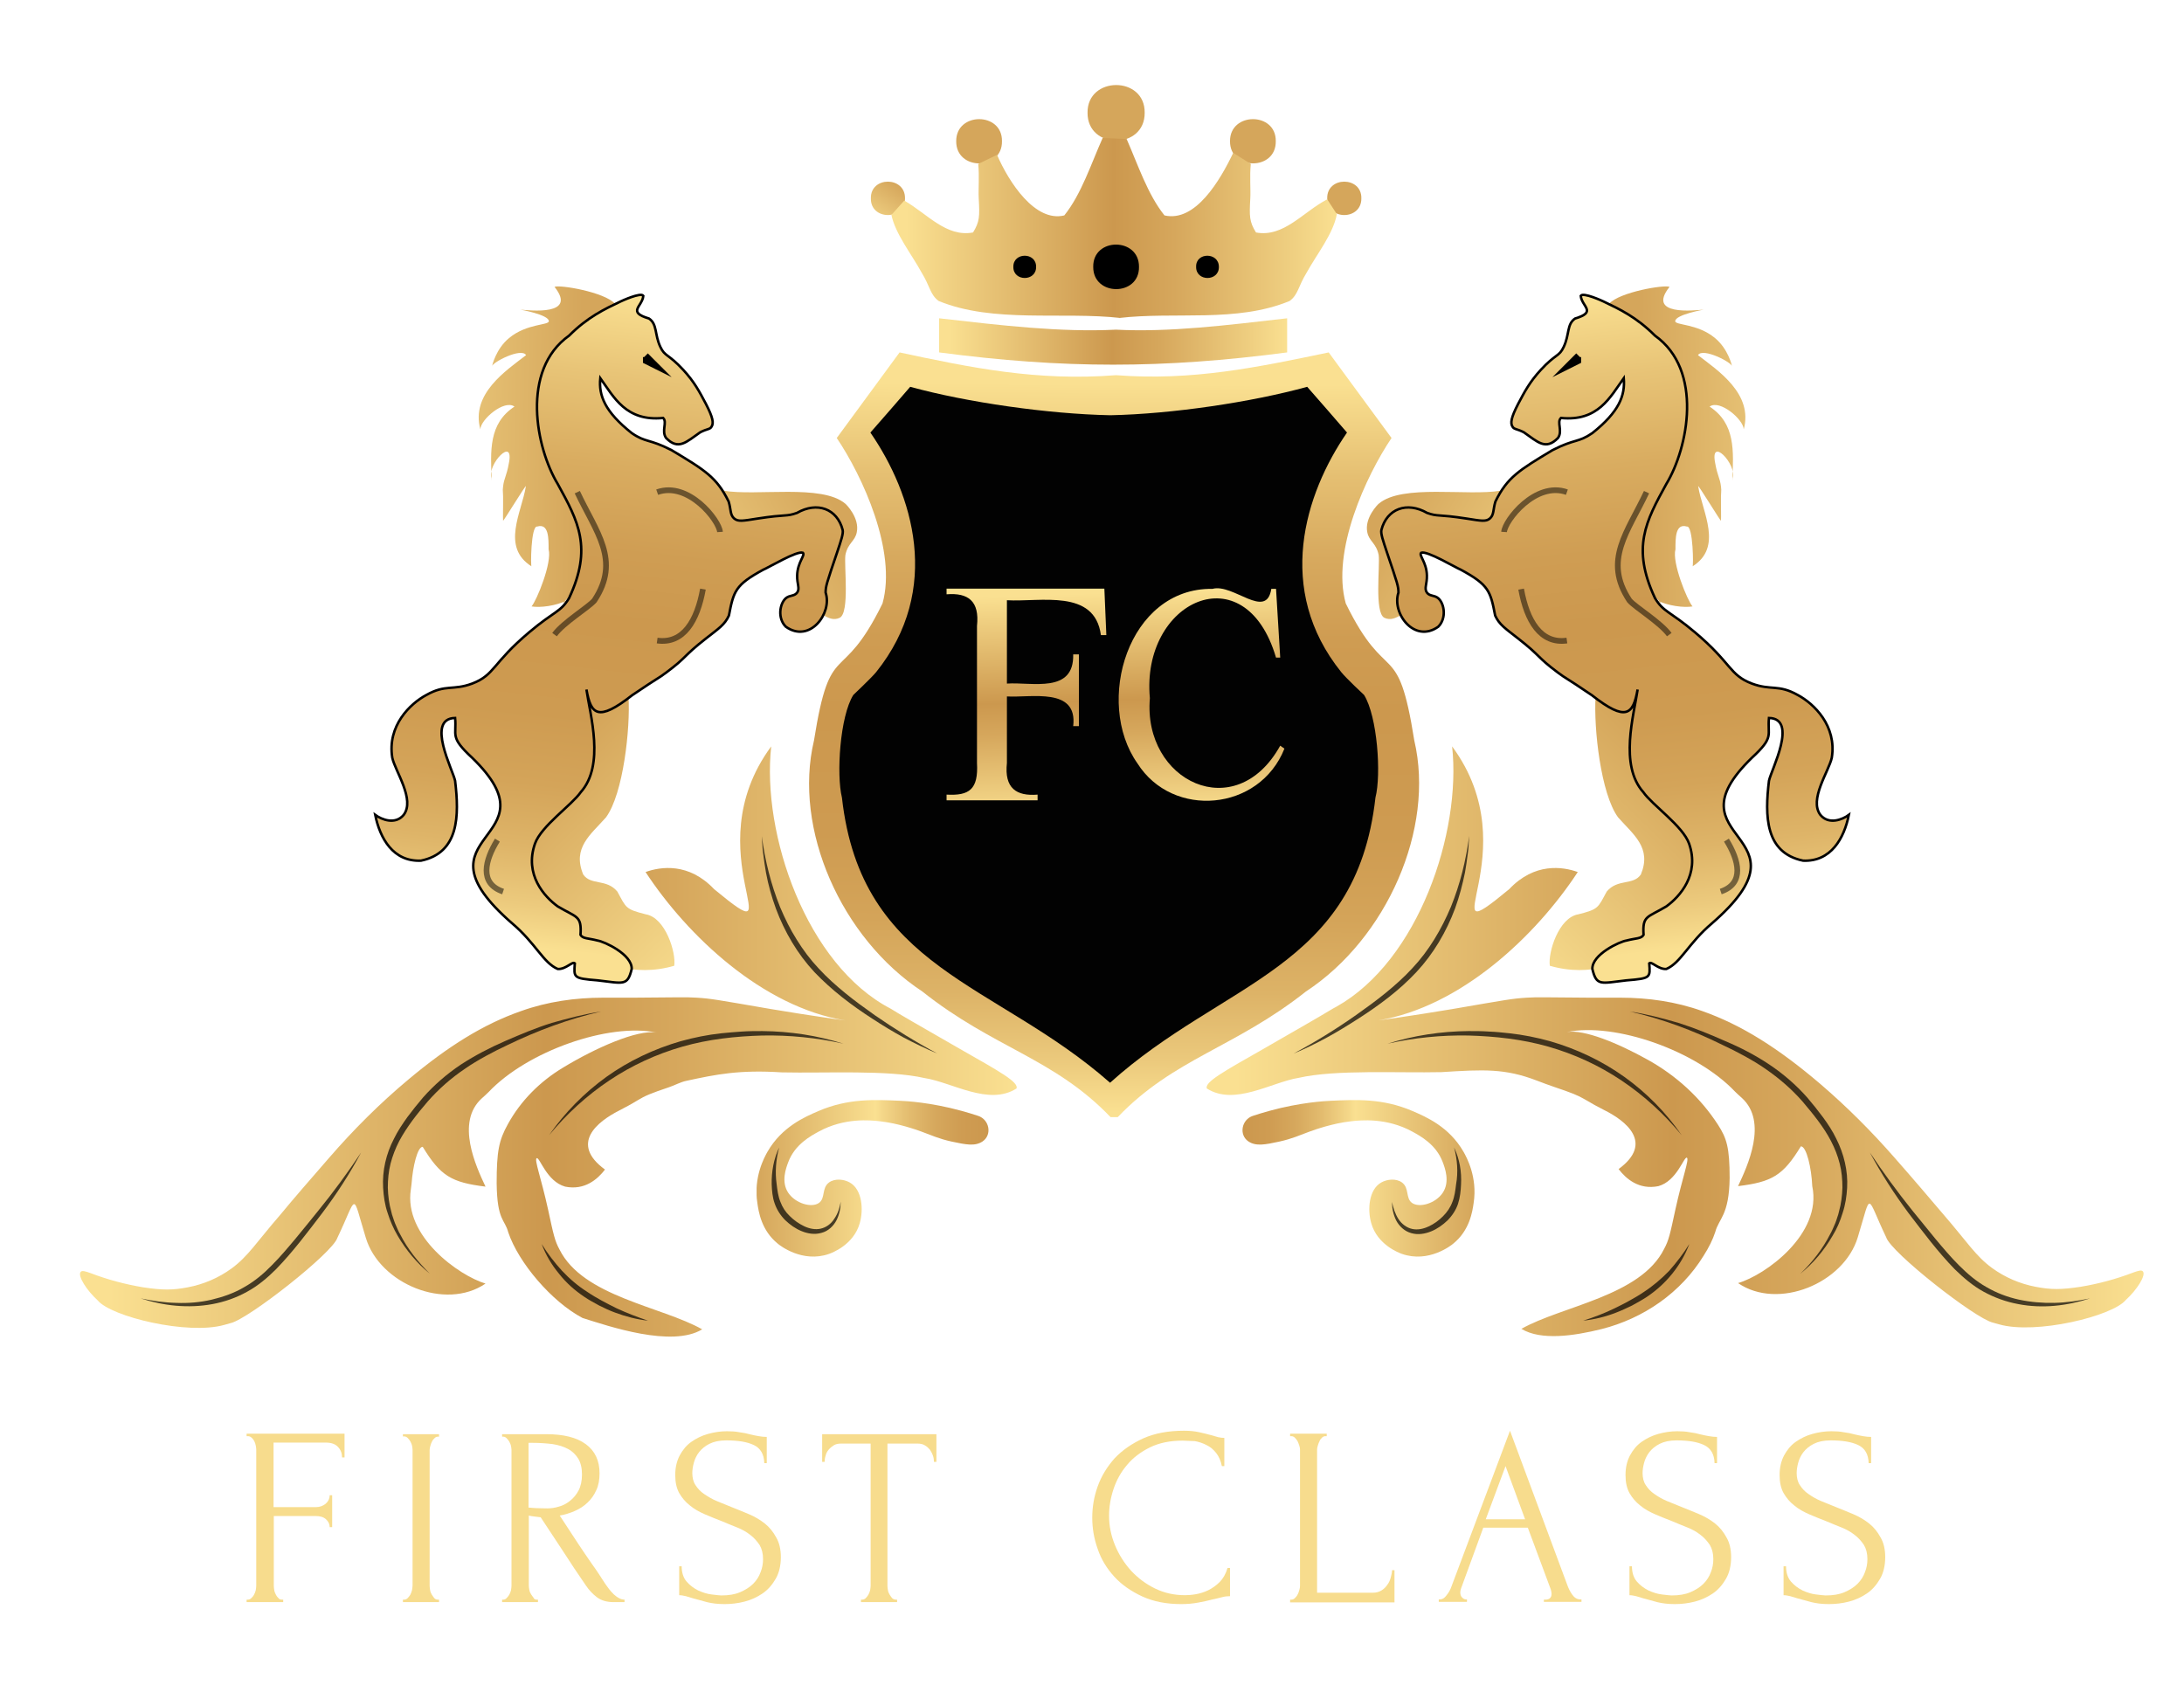 <?xml version="1.0" encoding="utf-8"?>
<!-- Generator: Adobe Illustrator 27.3.1, SVG Export Plug-In . SVG Version: 6.00 Build 0)  -->
<svg version="1.1" id="Layer_1" xmlns="http://www.w3.org/2000/svg" xmlns:xlink="http://www.w3.org/1999/xlink" x="0px" y="0px"
	 viewBox="0 0 883 687" style="enable-background:new 0 0 883 687;" xml:space="preserve">
<style type="text/css">
	.st0{fill:none;stroke:#000000;stroke-width:2.307;stroke-miterlimit:10;}
	.st1{opacity:0.5;fill:none;stroke:#000000;stroke-width:2.307;stroke-miterlimit:10;enable-background:new    ;}
	.st2{fill:url(#SVGID_1_);}
	.st3{fill:url(#SVGID_00000048496256437597425050000008747332979194472611_);}
	.st4{fill:url(#SVGID_00000059996410264966207590000016502257385801284273_);}
	.st5{fill:url(#SVGID_00000027576751110762755510000013090081051658609051_);stroke:#000000;stroke-miterlimit:10;}
	.st6{fill:url(#SVGID_00000029728264057199110400000005317326874942881200_);}
	.st7{fill:url(#SVGID_00000027562303824402981510000000744411780352649371_);}
	.st8{fill:url(#SVGID_00000124120845597311359850000003197162173748644738_);}
	.st9{fill:#020202;}
	.st10{fill:url(#SVGID_00000161595228708878569190000006867157321992371386_);}
	.st11{fill:url(#SVGID_00000085940126586963511030000011211341255402333091_);}
	.st12{fill:url(#SVGID_00000033330501782685579720000013619255354905260440_);}
	.st13{fill:url(#SVGID_00000104663865692385170530000015182111556344314514_);}
	.st14{fill:url(#SVGID_00000163774696661436755880000017699176125526245538_);}
	.st15{fill:url(#SVGID_00000046308787515517471820000016297785019685500596_);}
	.st16{fill:url(#SVGID_00000065762103635235650950000001560415967408345780_);}
	.st17{fill:#F7DC8D;}
	.st18{fill:url(#SVGID_00000076581927733586789580000011444119079501001407_);}
	.st19{fill:url(#SVGID_00000078753999090582088310000015676864709253471879_);}
	.st20{opacity:0.7;}
	
		.st21{clip-path:url(#SVGID_00000000944614337185448890000005533894395407161730_);fill:url(#SVGID_00000075143324417381389070000010241823619573826689_);}
	
		.st22{clip-path:url(#SVGID_00000147196632886019779590000016404055091596787584_);fill:url(#SVGID_00000119114852603013081050000005368919584731386291_);}
	
		.st23{clip-path:url(#SVGID_00000083771637169436817480000006922877976879409826_);fill:url(#SVGID_00000158742835970585624430000010362612416896643261_);}
	
		.st24{clip-path:url(#SVGID_00000168086650856175557360000014492854766569493411_);fill:url(#SVGID_00000109025007845046371680000008525090309460171939_);}
	.st25{fill:url(#SVGID_00000156551951043583872820000000633484839466674318_);}
	.st26{fill:url(#SVGID_00000142874555791249009350000008907587848771850174_);}
	.st27{fill:url(#SVGID_00000022532833153112272740000017216970635573382302_);}
	.st28{fill:url(#SVGID_00000032625326371350068910000013509441000950905507_);stroke:#000000;stroke-miterlimit:10;}
</style>
<path class="st0" d="M109.8,225.5"/>
<path class="st1" d="M286.3,238.2c-2.3,12.8-7.9,22.3-18.5,20.8"/>
<path class="st1" d="M267.8,199c12.7-4.5,25.1,11.5,25.4,16.1"/>
<polyline class="st0" points="263.2,143.7 267.8,148.3 263.2,146 263.2,144.4 "/>
<path class="st1" d="M203.2,339.7c-5,8.1-7.5,17.5,2.3,20.8"/>
<g>
	
		<linearGradient id="SVGID_1_" gradientUnits="userSpaceOnUse" x1="558.624" y1="477.816" x2="714.859" y2="389.345" gradientTransform="matrix(1 0 0 -1 0 688)">
		<stop  offset="0" style="stop-color:#D5A65B"/>
		<stop  offset="0.385" style="stop-color:#F0D183"/>
		<stop  offset="0.514" style="stop-color:#FAE091"/>
		<stop  offset="0.544" style="stop-color:#F4D789"/>
		<stop  offset="0.657" style="stop-color:#E3BC6F"/>
		<stop  offset="0.77" style="stop-color:#D6A85D"/>
		<stop  offset="0.885" style="stop-color:#CF9C52"/>
		<stop  offset="1" style="stop-color:#CC984E"/>
	</linearGradient>
	<path class="st2" d="M606.9,202.5c0.9,9.7-2.8,21.6-16.1,16.1c-15-5.6-18.3-14.2-20.8,4.6c-1.6,13.4,6.4,21.3-3.7,25.6
		c-2,1-4,2.2-6.6,1c-4.1-2.1-1.7-21.1-2.3-25.4c-1-4.9-3.9-5.5-4.6-9.2c-1.2-5.8,4.3-11.3,4.6-11.5c9.4-8.1,36-3,49.3-5.3
		C606.7,199.4,606.9,200.8,606.9,202.5z"/>
	
		<linearGradient id="SVGID_00000126306066975724092060000012528456370015667080_" gradientUnits="userSpaceOnUse" x1="664.709" y1="507.14" x2="842.591" y2="510.67" gradientTransform="matrix(1 0 0 -1 0 688)">
		<stop  offset="0" style="stop-color:#D5A65B"/>
		<stop  offset="0.385" style="stop-color:#F0D183"/>
		<stop  offset="0.514" style="stop-color:#FAE091"/>
		<stop  offset="0.544" style="stop-color:#F4D789"/>
		<stop  offset="0.657" style="stop-color:#E3BC6F"/>
		<stop  offset="0.77" style="stop-color:#D6A85D"/>
		<stop  offset="0.885" style="stop-color:#CF9C52"/>
		<stop  offset="1" style="stop-color:#CC984E"/>
	</linearGradient>
	<path style="fill:url(#SVGID_00000126306066975724092060000012528456370015667080_);" d="M700.4,194.4c0.5-12.1,1.3-23.1-9.2-30
		c4.1-3,13.7,5.2,13.8,9.2c3.9-14.3-10.3-23.7-18.5-30c1.9-3.2,13.9,3,13.8,4.6l0,0c-0.1-0.5-1.6-7.1-6.9-11.5
		c-7.2-6-16.3-5.1-16.1-6.9c0.2-2.6,11.5-4.6,11.5-4.6c-3.7,0.3-23.2,2.6-13.8-9.2c-1.9-1-20.3,2.1-24.4,6.8
		c-2.2,19.5,17.6,27.5,14,49.7c-4.3,13.2-17.5,33.5-16.1,48.4c-0.1,1.9,23,21.9,23.1,23.1l-1.7-1.3c4.4,2.3,11,3.1,14.4,2.5
		c-2.1-2.4-8.4-17.8-6.9-23.1c0-4.4-0.1-10.6,4.6-9.2c2.6-0.5,2.7,16.6,2.3,16.1c12.4-7.8,4-21.8,2.3-32.3
		c-0.6-1.8,9.5,14.9,9.2,13.8c0,0,0.1-2.1,0-6.9c-0.1-5.2,0.3-4.7,0-6.9c-0.4-3.4-1.4-4.2-2.3-9.2c-2.4-11.6,8.9,0.4,7,5.8"/>
	
		<linearGradient id="SVGID_00000026876238804829917740000002194198564573342602_" gradientUnits="userSpaceOnUse" x1="677.102" y1="378.202" x2="530.749" y2="228.554" gradientTransform="matrix(1 0 0 -1 0 688)">
		<stop  offset="0" style="stop-color:#D5A65B"/>
		<stop  offset="0.385" style="stop-color:#F0D183"/>
		<stop  offset="0.514" style="stop-color:#FAE091"/>
		<stop  offset="0.544" style="stop-color:#F4D789"/>
		<stop  offset="0.657" style="stop-color:#E3BC6F"/>
		<stop  offset="0.77" style="stop-color:#D6A85D"/>
		<stop  offset="0.885" style="stop-color:#CF9C52"/>
		<stop  offset="1" style="stop-color:#CC984E"/>
	</linearGradient>
	<path style="fill:url(#SVGID_00000026876238804829917740000002194198564573342602_);" d="M662.3,269.4c17,10.3,35.1,48.2,30,69.2
		c-6.4,31-33.2,61.3-65.7,51.9c-0.8-5.4,3.6-19.5,11.5-20.8c8.3-2.1,7.9-2.6,11.5-9.2c4.4-5.3,10.7-2.4,13.8-6.9
		c4.5-10.8-3-16.1-9.2-23.1c-7-9.5-9.9-36.1-9.1-48.8C646.1,280.2,654,268,662.3,269.4z"/>
	
		<linearGradient id="SVGID_00000073687627728523227430000017024603859439477155_" gradientUnits="userSpaceOnUse" x1="635.918" y1="568.311" x2="665.566" y2="302.899" gradientTransform="matrix(1 0 0 -1 0 688)">
		<stop  offset="0" style="stop-color:#FAE091"/>
		<stop  offset="0.123" style="stop-color:#E8C477"/>
		<stop  offset="0.262" style="stop-color:#D9AC60"/>
		<stop  offset="0.391" style="stop-color:#CF9D53"/>
		<stop  offset="0.497" style="stop-color:#CC984E"/>
		<stop  offset="0.645" style="stop-color:#CE9B51"/>
		<stop  offset="0.753" style="stop-color:#D4A459"/>
		<stop  offset="0.849" style="stop-color:#DEB468"/>
		<stop  offset="0.936" style="stop-color:#ECCA7D"/>
		<stop  offset="1" style="stop-color:#FAE091"/>
	</linearGradient>
	<path style="fill:url(#SVGID_00000073687627728523227430000017024603859439477155_);stroke:#000000;stroke-miterlimit:10;" d="
		M656.5,152.9c-5.5,7.7-10.4,17.6-25.4,16.1c-1.8,1.7,0.8,5.2-1.2,8.1c-5,5.1-8.2,1.6-13.8-2.3c-2.9-1.5-3.9-1.1-4.6-2.3
		c-0.9-1.4-0.6-3.6,2.3-9.2c2.6-4.9,4.6-8.8,9.2-13.8c5.9-6.4,7.4-5.3,9.2-9.2c2.4-5,1.2-9.2,4.6-11.5c9-2.7,2.7-4.8,2.3-9.2
		c1-1.5,8.8,2.1,9.2,2.3c6.5,3.1,13.3,6.3,20.8,13.8c19.7,14,13.4,45.5,4.6,60c-8.3,15.1-14.1,25.8-4.6,46.1
		c3.5,5.8,5.9,5.2,16.1,13.8c15,12.6,13.9,17.3,23.1,20.8c7.8,2.9,10.7,0.2,18.5,4.6c6.6,3.5,15.9,12.5,13.8,25.4
		c-1.2,5.5-9.3,16.9-4.6,23.1c3.4,4.1,8.9,1.9,11.5,0c-1.9,9.4-7.2,19-18.5,18.5c-15.4-3.2-15.5-18.1-13.8-32.3
		c0.9-4.4,11.9-25.1,0-25.4c-0.7,7.2,2.3,7.6-6.9,16.1c-35.2,34.2,26.5,29.8-16.1,66.9c-9.6,8.1-12.6,16-18.5,18.5
		c-3.3,0.2-5.9-3.2-6.9-2.3c0.4,5.8,0.7,6.1-9.2,6.9c-10.5,1.2-12.1,2.4-13.8-4.6c-0.2-5.9,11.1-11.1,13.8-11.5c3.8-1,6-0.7,6.9-2.3
		c-0.5-7.9,1.5-6.9,9.2-11.5c5.4-3.9,13.6-12.9,9.2-25.4c-2.5-7.1-14.9-15.6-18.5-20.8c-9.8-11-3.8-31.1-2.3-41.5
		c-1.8,10.1-4.6,13.2-18.5,2.3c-11.8-8-9.9-6.3-13.8-9.2c-8.7-6.5-6.5-6.3-16.1-13.8c-5.1-4-7.5-5.5-9.2-9.2
		c-1.9-9.9-2.6-12.4-13.8-18.5c-2.4-1-13.7-7.8-16.1-6.9c-1.1,1,2.2,3.8,2.3,9.2c0.1,3.5-1.2,5.2,0,6.9c1.2,1.6,2.9,0.9,4.6,2.3
		c2.5,2.2,3.4,8.1,0,11.5c-9.7,6.9-18.9-5.5-16.1-13.8c0-2.5-0.4-3.7-4.6-16.1c-1.7-5.1-2.6-7.7-2.3-9.2c2.2-8.6,10.3-11.6,18.5-6.9
		c4.6,1.6,3.8,0.4,16.1,2.3c5.7,0.9,7.6,1.3,9.2,0c1.8-1.5,1.3-3.6,2.3-6.9c4.8-9.8,9.6-12.7,23.1-20.8c9.2-4.7,10.3-2.9,16.1-6.9
		C654.6,166.5,657.1,160,656.5,152.9z"/>
	<path class="st1" d="M615,238.2c2.3,12.8,7.9,22.3,18.5,20.8"/>
	<path class="st1" d="M633.5,199c-12.7-4.5-25.1,11.5-25.4,16.1"/>
	<path class="st1" d="M665.7,199c-7.6,16.2-17.7,27.5-6.9,43.8c2.4,2.8,12.4,8.8,16.1,13.8"/>
	<polyline class="st0" points="638.1,143.7 633.5,148.3 638.1,146 638.1,144.4 	"/>
	<path class="st1" d="M698,339.7c5,8.1,7.5,17.5-2.3,20.8"/>
</g>
<linearGradient id="SVGID_00000001659765181496620980000014984463326788733860_" gradientUnits="userSpaceOnUse" x1="32.341" y1="266.877" x2="411.06" y2="266.877" gradientTransform="matrix(1 0 0 -1 0 688)">
	<stop  offset="3.128665e-02" style="stop-color:#FAE091"/>
	<stop  offset="0.15" style="stop-color:#EECD7F"/>
	<stop  offset="0.497" style="stop-color:#CC984E"/>
	<stop  offset="0.634" style="stop-color:#D6A75C"/>
	<stop  offset="0.897" style="stop-color:#EFCF81"/>
	<stop  offset="1" style="stop-color:#FAE091"/>
</linearGradient>
<path style="fill:url(#SVGID_00000001659765181496620980000014984463326788733860_);" d="M411,440.1c0.8-2.6-6.4-6.6-23.1-16.1
	c-16.7-9.6-25.1-14.4-27.7-16.1c-34.2-17.7-52.3-70.7-48.4-106.1c-31.7,43,10.9,85.8-23.1,57.7c-10.2-10.8-21.6-9.1-27.7-6.9
	c17,25.9,47.3,54.5,80.7,60c0,0-12.7-1.7-30-4.6c-22.1-3.8-23.9-4.2-30-4.6c-5.3-0.3-5.9-0.1-25.4,0c-5.6,0-9.6,0-12.5,0
	c-11.2,0-22.5,1.6-33.1,5.4c-15.2,5.3-29.5,14.2-45.6,27.7c-11.5,9.6-22.2,20.3-32,31.6c-7.4,8.5-14.7,16.9-19.8,23.1
	c-9.7,11.2-13,16.8-19.7,21.7c-5.2,3.8-11.3,6.4-17.6,7.6c-6.3,1.2-10.2,1.2-18.2,0c-7.2-1.2-14.3-3.1-21.1-5.7
	c-2.2-0.8-3.6-1.2-4.1-0.5c-1.3,1.6,2.5,7.5,6.9,11.5c5.4,6.6,36.4,14.1,51.2,9.9c0.8-0.2,1.7-0.5,2.5-0.7
	c7.2-1.6,41.4-28.5,43.2-34.5c8.3-17.3,5.7-19,11.5,0c5.6,18.6,32.2,29.6,48.4,18.5c-10.7-3.2-33.1-19.1-30.2-38
	c0.1-0.8,0.2-1.6,0.3-2.4c0.5-7,2.4-14.9,4.5-14.9c7.2,11.8,11.6,14.4,25.4,16.1c-3.8-8.1-12.2-26-1.5-35.7c0.9-0.8,1.8-1.6,2.7-2.5
	c15.7-16.6,48.5-28.1,68-24.1c-7.9-1.3-24.9,6.3-37.9,14.2c-9.3,5.6-17.1,13.4-22.3,22.9c-3.6,6.5-4.5,10.9-4.5,23.9
	c0.2,15.2,3.3,14.4,4.7,19.8c4.1,12.2,17.5,28,30,34.6c10.5,3.3,36.1,12.1,48.4,4.6c-16.5-9.3-48.2-13.2-57.7-32.3
	c-1.9-3.5-2.4-5.9-4.6-16.1c-2.8-12.8-5.7-20.3-4.6-20.8c1.2-0.5,4,9.4,11.5,11.5c7.9,1.6,13.1-3,16.1-6.9
	c-14.5-10.6-2.8-19.5,5.6-23.8c2.5-1.3,5-2.6,7.4-4.1c3.3-2,5.5-2.9,12.9-5.4c2.4-0.8,4.6-2.1,7.1-2.6c12-2.6,21.3-4.5,38.5-3.4
	c17.6,0.4,42.8-1.1,57.7,2.3C384.9,437.6,399.8,447.3,411,440.1z"/>
<linearGradient id="SVGID_00000096745762771027907270000015079026201697461122_" gradientUnits="userSpaceOnUse" x1="487.84" y1="266.981" x2="866.659" y2="266.981" gradientTransform="matrix(1 0 0 -1 0 688)">
	<stop  offset="3.128665e-02" style="stop-color:#FAE091"/>
	<stop  offset="0.15" style="stop-color:#EECD7F"/>
	<stop  offset="0.497" style="stop-color:#CC984E"/>
	<stop  offset="0.634" style="stop-color:#D6A75C"/>
	<stop  offset="0.897" style="stop-color:#EFCF81"/>
	<stop  offset="1" style="stop-color:#FAE091"/>
</linearGradient>
<path style="fill:url(#SVGID_00000096745762771027907270000015079026201697461122_);" d="M487.9,440.1c-0.8-2.6,6.4-6.6,23.1-16.1
	c14.6-8.4,22.8-13.1,26.4-15.3c1-0.6,2-1.2,3-1.7c33.1-18.6,50.5-70.4,46.7-105.2c31.7,43-10.9,85.8,23.1,57.7
	c10.2-10.8,21.6-9.1,27.7-6.9c-17,25.9-47.3,54.5-80.7,60c0,0,12.7-1.7,30-4.6c22.1-3.8,23.9-4.2,30-4.6c5.3-0.3,5.9-0.1,25.4,0
	c5.6,0,9.6,0,12.5,0c11.2,0,22.5,1.6,33.1,5.4c15.9,5.6,30.8,15,47.9,29.6c10.6,9.1,20.5,19,29.7,29.5c7.5,8.5,14.7,17,19.9,23.1
	c9.7,11.2,13,16.8,19.7,21.7c5.2,3.8,11.3,6.4,17.6,7.6c6.3,1.2,10.2,1.2,18.2,0c7.2-1.2,14.3-3.1,21.1-5.7c2.2-0.8,3.6-1.2,4.1-0.5
	c1.3,1.6-2.5,7.5-6.9,11.5c-5.4,6.6-36.4,14.1-51.2,9.9c-0.8-0.2-1.7-0.5-2.5-0.7c-7.2-1.6-41.4-28.5-43.2-34.5
	c-8.3-17.3-5.7-19-11.5,0c-5.6,18.6-32.2,29.6-48.4,18.5c11-3.2,34.1-19.8,30-39.2c-0.3-7.2-2.3-16.1-4.6-16.1
	c-7.2,11.8-11.6,14.4-25.4,16.1c3.8-8.1,12.2-26,1.5-35.7c-0.9-0.8-1.8-1.6-2.7-2.5c-15.7-16.6-48.5-28.1-68-24.1
	c6.9-1.2,20.7,4.5,32.7,11.2c11.5,6.4,21.3,15.3,28.4,26.3c3.5,5.4,4.7,9.2,4.7,21.5c-0.2,15.2-4.4,16.4-5.8,21.8
	c-1,3.1-2.6,6.3-4.7,9.6c-9.2,15-24.3,25.4-41.3,29.7c-11.3,2.8-24.5,4.7-32.4-0.1c16.5-9.3,48.2-13.2,57.7-32.3
	c1.9-3.5,2.4-5.9,4.6-16.1c2.8-12.8,5.7-20.3,4.6-20.8c-1.2-0.5-4,9.4-11.5,11.5c-7.9,1.6-13.1-3-16.1-6.9
	c14.6-10.7,2.6-19.7-5.9-23.9c-2.6-1.3-5.1-2.7-7.6-4.2c-3.1-1.8-5.4-2.7-12.5-5.1c-2.4-0.8-4.7-1.7-7.1-2.6
	c-12.8-4.9-21.3-4.5-38.5-3.4c-17.6,0.4-42.8-1.1-57.7,2.3C514,437.6,499.1,447.3,487.9,440.1z"/>
<linearGradient id="SVGID_00000021810252604039353440000001658465463621691011_" gradientUnits="userSpaceOnUse" x1="451.205" y1="532.704" x2="449.793" y2="238.351" gradientTransform="matrix(1 0 0 -1 0 688)">
	<stop  offset="0" style="stop-color:#FAE091"/>
	<stop  offset="1.019692e-02" style="stop-color:#F8DD8E"/>
	<stop  offset="0.126" style="stop-color:#E5BF72"/>
	<stop  offset="0.239" style="stop-color:#D7A95E"/>
	<stop  offset="0.349" style="stop-color:#CF9C52"/>
	<stop  offset="0.451" style="stop-color:#CC984E"/>
	<stop  offset="0.619" style="stop-color:#CE9B51"/>
	<stop  offset="0.735" style="stop-color:#D4A459"/>
	<stop  offset="0.836" style="stop-color:#DDB367"/>
	<stop  offset="0.928" style="stop-color:#EBC97C"/>
	<stop  offset="1" style="stop-color:#FAE091"/>
</linearGradient>
<path style="fill:url(#SVGID_00000021810252604039353440000001658465463621691011_);" d="M451.2,151.7c31.1,2.4,57.6-3.3,86-9.2
	c8.5,11.5,16.9,23.1,25.4,34.6c-10.3,15.3-24.4,45.8-18.5,66.9c16.8,34.3,21,13.1,27.7,55.4c8.4,35.7-11.1,80-43.8,101.5
	c-28.8,22.8-53.3,27-76.1,50.8H449c-22.9-23.9-47.3-27.9-76.1-50.8c-32.8-21.6-52.3-65.7-43.8-101.5c6.7-42.2,10.9-21.1,27.7-55.4
	c5.9-21.1-8.1-51.5-18.5-66.9c8.5-11.5,16.9-23.1,25.4-34.6C392.6,148.7,419.5,154.2,451.2,151.7"/>
<path class="st9" d="M448.9,167.9c24.9-0.5,57.2-5.3,79.6-11.5c5.4,6.2,10.8,12.3,16.1,18.5c-17.1,24.8-29.2,63.5-2.3,96.9
	c2,2.5,9.2,9.2,9.2,9.2c5.4,8.7,7,32.2,4.6,41.5c-7.8,69.6-61.5,74-107.3,115.3l0,0c-46.4-40.9-100.6-45.5-108.4-115.3
	c-2.3-9.3-0.8-32.9,4.6-41.5c0,0,7.2-6.8,9.2-9.2c26.9-33.5,14.8-72.1-2.3-96.9c5.4-6.2,10.8-12.3,16.1-18.5
	C390.9,162.7,423.8,167.4,448.9,167.9"/>
<linearGradient id="SVGID_00000116195496028186212170000008132346544138385820_" gradientUnits="userSpaceOnUse" x1="413.184" y1="581.947" x2="389.184" y2="543.83" gradientTransform="matrix(1 0 0 -1 0 688)">
	<stop  offset="0" style="stop-color:#D5A65B"/>
	<stop  offset="0.385" style="stop-color:#F0D183"/>
	<stop  offset="0.514" style="stop-color:#FAE091"/>
	<stop  offset="0.544" style="stop-color:#F4D789"/>
	<stop  offset="0.657" style="stop-color:#E3BC6F"/>
	<stop  offset="0.77" style="stop-color:#D6A85D"/>
	<stop  offset="0.885" style="stop-color:#CF9C52"/>
	<stop  offset="1" style="stop-color:#CC984E"/>
</linearGradient>
<path style="fill:url(#SVGID_00000116195496028186212170000008132346544138385820_);" d="M462.8,45.6c0.1,15-23.2,15-23.1,0
	C439.5,30.7,463,30.6,462.8,45.6z"/>
<linearGradient id="SVGID_00000065040550329977105930000007673073621588518798_" gradientUnits="userSpaceOnUse" x1="362.711" y1="613.727" x2="338.711" y2="575.609" gradientTransform="matrix(1 0 0 -1 0 688)">
	<stop  offset="0" style="stop-color:#D5A65B"/>
	<stop  offset="0.385" style="stop-color:#F0D183"/>
	<stop  offset="0.514" style="stop-color:#FAE091"/>
	<stop  offset="0.544" style="stop-color:#F4D789"/>
	<stop  offset="0.657" style="stop-color:#E3BC6F"/>
	<stop  offset="0.77" style="stop-color:#D6A85D"/>
	<stop  offset="0.885" style="stop-color:#CF9C52"/>
	<stop  offset="1" style="stop-color:#CC984E"/>
</linearGradient>
<path style="fill:url(#SVGID_00000065040550329977105930000007673073621588518798_);" d="M365.9,80.2c0.1,9-14,9-13.8,0
	C351.9,71.2,366,71.2,365.9,80.2z"/>
<linearGradient id="SVGID_00000029027301426471995700000017404870719477503645_" gradientUnits="userSpaceOnUse" x1="457.995" y1="553.733" x2="433.995" y2="515.615" gradientTransform="matrix(1 0 0 -1 0 688)">
	<stop  offset="0" style="stop-color:#D5A65B"/>
	<stop  offset="0.385" style="stop-color:#F0D183"/>
	<stop  offset="0.514" style="stop-color:#FAE091"/>
	<stop  offset="0.544" style="stop-color:#F4D789"/>
	<stop  offset="0.657" style="stop-color:#E3BC6F"/>
	<stop  offset="0.77" style="stop-color:#D6A85D"/>
	<stop  offset="0.885" style="stop-color:#CF9C52"/>
	<stop  offset="1" style="stop-color:#CC984E"/>
</linearGradient>
<path style="fill:url(#SVGID_00000029027301426471995700000017404870719477503645_);" d="M515.8,57.1c0.2,12-18.6,11.9-18.5,0
	C497.2,45.2,516,45.2,515.8,57.1z"/>
<linearGradient id="SVGID_00000004525282052930535250000005238350812980527794_" gradientUnits="userSpaceOnUse" x1="494.838" y1="530.535" x2="470.838" y2="492.418" gradientTransform="matrix(1 0 0 -1 0 688)">
	<stop  offset="0" style="stop-color:#D5A65B"/>
	<stop  offset="0.385" style="stop-color:#F0D183"/>
	<stop  offset="0.514" style="stop-color:#FAE091"/>
	<stop  offset="0.544" style="stop-color:#F4D789"/>
	<stop  offset="0.657" style="stop-color:#E3BC6F"/>
	<stop  offset="0.77" style="stop-color:#D6A85D"/>
	<stop  offset="0.885" style="stop-color:#CF9C52"/>
	<stop  offset="1" style="stop-color:#CC984E"/>
</linearGradient>
<path style="fill:url(#SVGID_00000004525282052930535250000005238350812980527794_);" d="M550.4,80.2c0.1,9-13.9,9-13.8,0
	C536.4,71.2,550.6,71.2,550.4,80.2z"/>
<linearGradient id="SVGID_00000053503403434816949210000009400967154961128621_" gradientUnits="userSpaceOnUse" x1="378.715" y1="603.65" x2="354.715" y2="565.532" gradientTransform="matrix(1 0 0 -1 0 688)">
	<stop  offset="0" style="stop-color:#D5A65B"/>
	<stop  offset="0.385" style="stop-color:#F0D183"/>
	<stop  offset="0.514" style="stop-color:#FAE091"/>
	<stop  offset="0.544" style="stop-color:#F4D789"/>
	<stop  offset="0.657" style="stop-color:#E3BC6F"/>
	<stop  offset="0.77" style="stop-color:#D6A85D"/>
	<stop  offset="0.885" style="stop-color:#CF9C52"/>
	<stop  offset="1" style="stop-color:#CC984E"/>
</linearGradient>
<path style="fill:url(#SVGID_00000053503403434816949210000009400967154961128621_);" d="M405.1,57.1c0.2,11.9-18.6,12-18.5,0
	C386.5,45.2,405.3,45.2,405.1,57.1z"/>
<linearGradient id="SVGID_00000072974423707857202100000008061366789140176272_" gradientUnits="userSpaceOnUse" x1="360.618" y1="595.8" x2="540.718" y2="595.8" gradientTransform="matrix(1 0 0 -1 0 688)">
	<stop  offset="3.128665e-02" style="stop-color:#FAE091"/>
	<stop  offset="0.15" style="stop-color:#EECD7F"/>
	<stop  offset="0.497" style="stop-color:#CC984E"/>
	<stop  offset="0.634" style="stop-color:#D6A75C"/>
	<stop  offset="0.897" style="stop-color:#EFCF81"/>
	<stop  offset="1" style="stop-color:#FAE091"/>
</linearGradient>
<path style="fill:url(#SVGID_00000072974423707857202100000008061366789140176272_);" d="M536.6,80.6c-9.8,5.1-17.6,15.5-28.8,13.4
	c-2.7-4.4-2.7-6.5-2.3-13.8c0.2-3.6-0.3-9.1,0.2-13.9l-7.1-4.5c-5.3,11.1-15.3,28.2-27.8,25.3c-6.8-8.5-10.7-20.4-15.3-30.9
	l-9.7-0.4c-4.7,10.5-8.6,22.7-15.5,31.3c-11.8,2.9-22.4-13.4-27.2-24.5l-7.6,3.7c0.5,4.8,0,10.3,0.2,13.9c0.4,7.3,0.4,9.4-2.3,13.8
	c-10.8,2-18.3-7.4-27.8-12.9l-5.2,5.8c1.6,7.7,8.1,15.8,12.2,23.3c3.5,5.7,3.4,8.9,6.9,11.5c22.1,9.1,50.2,4.2,73.8,6.9h-1.1
	c22.9-2.7,47.7,2,69.2-6.9c3.5-2.6,3.4-5.8,6.9-11.5c4.2-7.6,10.7-15.6,12.2-23.6"/>
<path d="M460.5,107.9c0.2,12-18.6,12-18.5,0C441.8,95.9,460.6,95.9,460.5,107.9z"/>
<path d="M418.9,107.9c0.1,6-9.3,6-9.2,0C409.6,101.9,419,101.9,418.9,107.9z"/>
<path d="M492.8,107.9c0.1,6-9.3,6-9.2,0C483.4,101.9,492.8,101.9,492.8,107.9z"/>
<linearGradient id="SVGID_00000061450588533815291920000014057130768986066825_" gradientUnits="userSpaceOnUse" x1="379.7" y1="549.925" x2="520.4" y2="549.925" gradientTransform="matrix(1 0 0 -1 0 688)">
	<stop  offset="3.128665e-02" style="stop-color:#FAE091"/>
	<stop  offset="0.15" style="stop-color:#EECD7F"/>
	<stop  offset="0.497" style="stop-color:#CC984E"/>
	<stop  offset="0.634" style="stop-color:#D6A75C"/>
	<stop  offset="0.897" style="stop-color:#EFCF81"/>
	<stop  offset="1" style="stop-color:#FAE091"/>
</linearGradient>
<path style="fill:url(#SVGID_00000061450588533815291920000014057130768986066825_);" d="M451.2,133.3c21.9,1.1,44.7-1.8,69.2-4.6
	c0,4.6,0,9.2,0,13.8c-50.3,6.6-90.4,6.6-140.7,0c0-4.6,0-9.2,0-13.8C405,131.6,428.6,134.4,451.2,133.3"/>
<g>
	<g>
		<path class="st17" d="M114,646.8h0.5v1H99.7v-1h0.5c0.5,0,1-0.2,1.4-0.6c0.4-0.4,0.8-0.8,1.1-1.4c0.3-0.5,0.5-1.1,0.7-1.8
			c0.1-0.6,0.2-1.2,0.2-1.8v-55.1c0-0.5-0.1-1-0.2-1.6s-0.3-1.2-0.6-1.8c-0.3-0.5-0.6-1-1.1-1.4c-0.4-0.4-0.9-0.6-1.5-0.6h-0.5v-1
			h39.6v9.6h-1c0-1.6-0.5-3-1.6-4.2s-2.7-1.8-5-1.8h-21.1v26.1h17.1c1.6,0,2.9-0.5,4-1.4c1.1-1,1.6-2.1,1.6-3.4h1v12.9h-1
			c0-1.2-0.5-2.3-1.5-3.2s-2.4-1.3-4-1.3h-17.1v28.3c0,0.6,0.1,1.1,0.2,1.8c0.1,0.6,0.4,1.2,0.7,1.8c0.3,0.6,0.7,1,1.1,1.4
			C112.9,646.6,113.4,646.8,114,646.8z"/>
		<path class="st17" d="M162.9,579.9h14.6v1H177c-0.5,0-0.9,0.2-1.3,0.6c-0.4,0.4-0.8,0.8-1,1.3c-0.3,0.5-0.5,1.1-0.7,1.8
			s-0.3,1.2-0.3,1.7v54.9c0,0.6,0.1,1.2,0.2,1.8c0.1,0.7,0.4,1.3,0.7,1.8s0.7,1,1,1.4c0.4,0.4,0.8,0.6,1.4,0.6h0.5v1h-14.6v-1h0.5
			c0.5,0,1-0.2,1.4-0.6c0.4-0.4,0.8-0.9,1.1-1.4c0.3-0.6,0.5-1.2,0.7-1.9c0.1-0.7,0.2-1.3,0.2-1.8v-54.9c0-0.5-0.1-1-0.2-1.6
			c-0.1-0.6-0.4-1.2-0.7-1.8c-0.3-0.5-0.7-1-1.1-1.4c-0.4-0.4-0.9-0.6-1.4-0.6h-0.5L162.9,579.9L162.9,579.9z"/>
		<path class="st17" d="M217,646.8h0.5v1H203v-1h0.5c0.5,0,0.9-0.2,1.3-0.6c0.4-0.4,0.8-0.9,1.1-1.4s0.5-1.1,0.7-1.8
			c0.1-0.7,0.2-1.3,0.2-1.8v-54.9c0-0.5-0.1-1-0.2-1.6c-0.1-0.6-0.4-1.2-0.7-1.8c-0.3-0.5-0.7-1-1.1-1.4c-0.4-0.4-0.9-0.6-1.3-0.6
			H203v-1h17.9c6.9,0,12.2,1.3,15.9,4s5.6,6.6,5.6,11.8c0,2.6-0.4,4.9-1.3,6.8c-0.9,2-2,3.6-3.5,5c-1.4,1.4-3.1,2.5-5.1,3.4
			s-4,1.5-6.2,1.9l7.4,11.3c1.8,2.7,3.6,5.4,5.5,8.1c1.9,2.6,3.7,5.4,5.5,8.2c0.5,0.7,1,1.4,1.6,2.2s1.2,1.4,1.9,2.1
			c0.7,0.6,1.3,1.1,2.1,1.5c0.7,0.4,1.5,0.6,2.2,0.6v1H248c-2.7,0-5-0.7-6.7-2s-3.2-2.9-4.4-4.7c-3.1-4.5-6.2-9.1-9.2-13.8
			c-3.1-4.7-6.1-9.3-9.1-13.8c-0.8-0.1-1.6-0.2-2.4-0.3c-0.9-0.1-1.7-0.2-2.4-0.4V641c0,0.6,0.1,1.2,0.2,1.8
			c0.1,0.7,0.4,1.3,0.7,1.8s0.7,1,1,1.4C215.9,646.6,216.4,646.8,217,646.8z M213.7,583.4v26.2h0.5c0.5,0.1,1.4,0.1,2.6,0.2
			c1.2,0,2.7,0.1,4.5,0.1c1.4,0,3-0.2,4.6-0.7c1.6-0.4,3.1-1.2,4.5-2.3s2.6-2.5,3.5-4.2s1.4-3.9,1.4-6.5s-0.5-4.7-1.5-6.4
			c-1-1.6-2.4-3-4.1-3.9c-1.8-1-3.9-1.6-6.3-2c-2.5-0.3-5.2-0.5-8.1-0.5L213.7,583.4L213.7,583.4z"/>
		<path class="st17" d="M315.7,629.6c0,3.4-0.7,6.4-2.1,8.8c-1.4,2.4-3.1,4.4-5.3,5.9c-2.2,1.5-4.6,2.6-7.3,3.3
			c-2.7,0.7-5.4,1-8.1,1c-2.8,0-5.1-0.3-7.1-0.8s-3.8-1.1-5.5-1.5c-1.1-0.3-2.1-0.6-3-0.9c-0.9-0.2-1.8-0.4-2.7-0.4v-11.7h1
			c0,2.6,0.7,4.7,2,6.2s2.9,2.7,4.7,3.6c1.8,0.8,3.6,1.4,5.4,1.6c1.8,0.2,3.1,0.4,3.9,0.4c3,0,5.5-0.4,7.6-1.3
			c2.1-0.9,3.9-2,5.3-3.4s2.4-3,3-4.7c0.7-1.7,1-3.5,1-5.3c0-2.3-0.5-4.2-1.4-5.7c-1-1.5-2.2-2.9-3.8-4.1c-1.5-1.2-3.3-2.2-5.3-3
			s-4-1.6-6.1-2.5c-2.3-0.9-4.6-1.8-6.9-2.8s-4.3-2.1-6.1-3.6c-1.8-1.4-3.2-3.1-4.3-5c-1.1-2-1.6-4.4-1.6-7.3c0-3,0.6-5.6,1.8-7.9
			c1.2-2.2,2.7-4.1,4.7-5.5s4.2-2.5,6.7-3.2s5.1-1.1,7.7-1.1c1.8,0,3.5,0.1,5,0.4c1.6,0.2,3.1,0.5,4.5,0.9c1.2,0.3,2.3,0.5,3.4,0.7
			s2.2,0.3,3.2,0.3v10.6h-1c-0.1-3.6-1.5-6-4.2-7.3s-6.4-1.9-11.2-1.9c-2.8,0-5,0.5-6.8,1.4s-3.2,2.1-4.2,3.4s-1.7,2.8-2.1,4.3
			s-0.6,2.9-0.6,4.1c0,1.9,0.4,3.6,1.3,4.9c0.9,1.4,2,2.6,3.5,3.6s3.1,2,5,2.8s3.9,1.6,5.9,2.4c2.3,0.9,4.7,1.9,7.1,2.9
			s4.6,2.3,6.5,3.8s3.4,3.4,4.6,5.6C315.1,623.8,315.7,626.5,315.7,629.6z"/>
		<path class="st17" d="M362.2,646.8h0.5v1h-14.6v-1h0.5c0.5,0,1-0.2,1.4-0.6c0.4-0.4,0.8-0.9,1.1-1.4c0.3-0.5,0.5-1.1,0.7-1.8
			c0.1-0.7,0.2-1.3,0.2-1.8v-57.5h-12c-1.1,0-2.1,0.2-2.9,0.7s-1.5,1.1-2.1,1.8s-1,1.5-1.2,2.4c-0.3,0.9-0.4,1.7-0.4,2.5h-1v-11.2
			h46.2v11.2h-1c0-0.8-0.1-1.7-0.4-2.5c-0.3-0.9-0.7-1.6-1.2-2.4c-0.6-0.7-1.2-1.3-2.1-1.8c-0.8-0.5-1.8-0.7-2.9-0.7h-12.2v57.5
			c0,0.6,0.1,1.2,0.2,1.8c0.1,0.7,0.4,1.3,0.7,1.8c0.3,0.5,0.7,1,1,1.4C361.2,646.6,361.6,646.8,362.2,646.8z"/>
		<path class="st17" d="M478.2,582.5c-5.1,0-9.5,0.9-13.2,2.7s-6.9,4.2-9.3,7.1c-2.5,2.9-4.3,6.2-5.5,9.8s-1.8,7.2-1.8,10.8
			c0,4.1,0.8,8,2.4,11.9s3.8,7.3,6.5,10.3c2.8,3,6,5.4,9.7,7.2s7.7,2.7,12.1,2.7c1.2,0,2.7-0.1,4.4-0.4c1.7-0.3,3.3-0.8,5-1.6
			c1.6-0.8,3.2-1.9,4.6-3.3c1.4-1.4,2.5-3.3,3.2-5.7h1v11.4c-1,0-2.1,0.1-3.2,0.4s-2.4,0.6-3.8,0.9c-1.8,0.5-3.8,0.9-5.9,1.3
			s-4.4,0.6-6.8,0.6c-6,0-11.2-1-15.8-3.1c-4.5-2.1-8.3-4.7-11.3-8s-5.3-7-6.7-11.2c-1.5-4.2-2.2-8.4-2.2-12.6
			c0-4.3,0.7-8.5,2.2-12.7s3.8-7.9,6.8-11.3c3.1-3.3,7-6,11.6-8.1c4.7-2.1,10.2-3.1,16.5-3.1c2.3,0,4.3,0.2,6.1,0.6
			c1.8,0.4,3.5,0.8,4.9,1.2c1,0.3,2,0.6,2.8,0.8c0.9,0.2,1.7,0.3,2.5,0.3v11.4h-1c-0.4-2.1-1.2-3.9-2.3-5.3
			c-1.1-1.4-2.4-2.5-3.9-3.2c-1.5-0.8-3.1-1.3-4.7-1.6C481.4,582.7,479.7,582.5,478.2,582.5z"/>
		<path class="st17" d="M521.6,646.8h0.5c0.5,0,1-0.2,1.4-0.6c0.4-0.4,0.8-0.8,1.1-1.4c0.3-0.5,0.5-1.1,0.7-1.8
			c0.2-0.6,0.3-1.2,0.3-1.8v-55.1c0-0.5-0.1-1-0.3-1.6s-0.4-1.2-0.7-1.8c-0.3-0.5-0.7-1-1.1-1.4c-0.4-0.4-0.9-0.6-1.4-0.6h-0.5v-1
			h14.8v1h-0.5c-0.6,0-1,0.2-1.4,0.6c-0.4,0.4-0.8,0.8-1,1.4c-0.3,0.6-0.5,1.1-0.7,1.8c-0.2,0.6-0.3,1.2-0.3,1.6V644h22.6
			c1.3,0,2.4-0.3,3.4-0.9s1.8-1.4,2.4-2.3c0.7-0.9,1.1-1.9,1.4-3c0.3-1.1,0.5-2,0.5-2.9h1v13h-42.2V646.8z"/>
		<path class="st17" d="M624.3,646.8h0.5c1.6,0,2.5-0.8,2.5-2.3c0-0.5-0.1-1.1-0.3-1.8l-9.3-25h-18l-9,24.6
			c-0.2,0.6-0.3,1.1-0.3,1.5c0,0.9,0.2,1.6,0.7,2.1s1,0.8,1.5,0.8h0.5v1h-11.4v-1h0.5c0.9,0,1.8-0.5,2.6-1.6
			c0.9-1.1,1.6-2.3,2.1-3.8l23.6-62.8l23.1,62.2c0.5,1.4,1.1,2.7,2,4s2,2,3.3,2h0.5v1h-15.2v-0.9H624.3z M600.7,614.3h15.9
			l-7.9-21.5L600.7,614.3z"/>
		<path class="st17" d="M699.9,629.6c0,3.4-0.7,6.4-2.1,8.8c-1.4,2.4-3.1,4.4-5.3,5.9s-4.6,2.6-7.3,3.3s-5.4,1-8.1,1
			c-2.8,0-5.1-0.3-7.1-0.8s-3.8-1.1-5.5-1.5c-1.1-0.3-2.1-0.6-3-0.9c-0.9-0.2-1.8-0.4-2.7-0.4v-11.7h1c0,2.6,0.7,4.7,2,6.2
			s2.9,2.7,4.7,3.6c1.8,0.8,3.6,1.4,5.4,1.6c1.8,0.2,3.1,0.4,3.9,0.4c3,0,5.5-0.4,7.6-1.3c2.1-0.9,3.9-2,5.3-3.4
			c1.4-1.4,2.4-3,3-4.7c0.7-1.7,1-3.5,1-5.3c0-2.3-0.5-4.2-1.4-5.7c-1-1.5-2.2-2.9-3.8-4.1c-1.5-1.2-3.3-2.2-5.3-3s-4-1.6-6.1-2.5
			c-2.3-0.9-4.6-1.8-6.9-2.8c-2.3-1-4.3-2.1-6.1-3.6c-1.8-1.4-3.2-3.1-4.3-5c-1.1-2-1.6-4.4-1.6-7.3c0-3,0.6-5.6,1.8-7.9
			c1.2-2.2,2.7-4.1,4.7-5.5s4.2-2.5,6.7-3.2s5.1-1.1,7.7-1.1c1.8,0,3.5,0.1,5,0.4c1.6,0.2,3.1,0.5,4.5,0.9c1.2,0.3,2.3,0.5,3.4,0.7
			c1.1,0.2,2.2,0.3,3.2,0.3v10.6h-1c-0.1-3.6-1.5-6-4.2-7.3s-6.4-1.9-11.2-1.9c-2.8,0-5,0.5-6.8,1.4s-3.2,2.1-4.2,3.4
			s-1.7,2.8-2.1,4.3c-0.4,1.5-0.6,2.9-0.6,4.1c0,1.9,0.4,3.6,1.3,4.9c0.9,1.4,2,2.6,3.5,3.6c1.4,1,3.1,2,5,2.8s3.9,1.6,5.9,2.4
			c2.3,0.9,4.7,1.9,7.1,2.9c2.4,1,4.6,2.3,6.5,3.8s3.4,3.4,4.6,5.6C699.3,623.8,699.9,626.5,699.9,629.6z"/>
		<path class="st17" d="M762.2,629.6c0,3.4-0.7,6.4-2.1,8.8c-1.4,2.4-3.1,4.4-5.3,5.9s-4.6,2.6-7.3,3.3s-5.4,1-8.1,1
			c-2.8,0-5.1-0.3-7.1-0.8s-3.8-1.1-5.5-1.5c-1.1-0.3-2.1-0.6-3-0.9c-0.9-0.2-1.8-0.4-2.7-0.4v-11.7h1c0,2.6,0.7,4.7,2,6.2
			s2.9,2.7,4.7,3.6c1.8,0.8,3.6,1.4,5.4,1.6c1.8,0.2,3.1,0.4,3.9,0.4c3,0,5.5-0.4,7.6-1.3c2.1-0.9,3.9-2,5.3-3.4
			c1.4-1.4,2.4-3,3-4.7c0.7-1.7,1-3.5,1-5.3c0-2.3-0.5-4.2-1.4-5.7c-1-1.5-2.2-2.9-3.8-4.1c-1.5-1.2-3.3-2.2-5.3-3s-4-1.6-6.1-2.5
			c-2.3-0.9-4.6-1.8-6.9-2.8c-2.3-1-4.3-2.1-6.1-3.6c-1.8-1.4-3.2-3.1-4.3-5c-1.1-2-1.6-4.4-1.6-7.3c0-3,0.6-5.6,1.8-7.9
			c1.2-2.2,2.7-4.1,4.7-5.5s4.2-2.5,6.7-3.2s5.1-1.1,7.7-1.1c1.8,0,3.5,0.1,5,0.4c1.6,0.2,3.1,0.5,4.5,0.9c1.2,0.3,2.3,0.5,3.4,0.7
			c1.1,0.2,2.2,0.3,3.2,0.3v10.6h-1c-0.1-3.6-1.5-6-4.2-7.3s-6.4-1.9-11.2-1.9c-2.8,0-5,0.5-6.8,1.4s-3.2,2.1-4.2,3.4
			s-1.7,2.8-2.1,4.3c-0.4,1.5-0.6,2.9-0.6,4.1c0,1.9,0.4,3.6,1.3,4.9c0.9,1.4,2,2.6,3.5,3.6c1.4,1,3.1,2,5,2.8s3.9,1.6,5.9,2.4
			c2.3,0.9,4.7,1.9,7.1,2.9c2.4,1,4.6,2.3,6.5,3.8s3.4,3.4,4.6,5.6C761.6,623.8,762.2,626.5,762.2,629.6z"/>
	</g>
</g>
<linearGradient id="SVGID_00000181795325107162548700000007222320376275558532_" gradientUnits="userSpaceOnUse" x1="413.415" y1="450.096" x2="416.239" y2="356.92" gradientTransform="matrix(1 0 0 -1 0 688)">
	<stop  offset="3.128665e-02" style="stop-color:#FAE091"/>
	<stop  offset="0.15" style="stop-color:#EECD7F"/>
	<stop  offset="0.497" style="stop-color:#CC984E"/>
	<stop  offset="0.634" style="stop-color:#D6A75C"/>
	<stop  offset="0.897" style="stop-color:#EFCF81"/>
	<stop  offset="1" style="stop-color:#FAE091"/>
</linearGradient>
<path style="fill:url(#SVGID_00000181795325107162548700000007222320376275558532_);" d="M407.1,242.7v33.7
	c10.1-0.7,27.2,4.2,26.8-11.8h2.3v29h-2.3c1.9-15.9-17.1-11.4-26.8-12v26.9c-1.1,10.2,3.8,13.5,12.4,12.8v2.3h-36.8v-2.3
	c9.2,0.5,12.9-2.1,12.3-12.8v-55.4c1.1-10.1-3.6-13.5-12.3-12.8V238h63.8l0.8,18.8h-2.2C442.6,237.9,420.6,243.5,407.1,242.7z"/>
<linearGradient id="SVGID_00000103259759568158085580000013015134509206695839_" gradientUnits="userSpaceOnUse" x1="484.05" y1="452.237" x2="486.874" y2="359.06" gradientTransform="matrix(1 0 0 -1 0 688)">
	<stop  offset="3.128665e-02" style="stop-color:#FAE091"/>
	<stop  offset="0.15" style="stop-color:#EECD7F"/>
	<stop  offset="0.497" style="stop-color:#CC984E"/>
	<stop  offset="0.634" style="stop-color:#D6A75C"/>
	<stop  offset="0.897" style="stop-color:#EFCF81"/>
	<stop  offset="1" style="stop-color:#FAE091"/>
</linearGradient>
<path style="fill:url(#SVGID_00000103259759568158085580000013015134509206695839_);" d="M515.9,238l1.7,27.9h-1.7
	c-12.5-42.6-54.7-22.9-51,16.4c-2.9,33.6,34.7,51.7,52.7,19.2l1.7,1.2c-10.1,25.4-45.2,28.4-59.4,6c-17.5-24.7-3.8-71.1,30.3-70.6
	c8.4-2.3,21.8,12.8,23.8,0h1.9V238z"/>
<g class="st20">
	<path d="M379,426c-4.6-1.9-9.1-4.1-13.5-6.4c-4.4-2.4-8.7-5-12.8-7.7c-8.4-5.4-16.4-11.5-23.4-18.8c-6.9-7.4-12.1-16.3-15.6-25.7
		c-1.7-4.7-3.1-9.6-4-14.5l-0.6-3.7c-0.2-1.2-0.3-2.5-0.5-3.7c-0.4-2.5-0.4-5-0.6-7.4c1.3,9.9,3.7,19.5,7.4,28.7
		c1.9,4.5,4.1,9,6.7,13.1c2.6,4.2,5.5,8.1,8.9,11.7c3.3,3.6,7,6.9,10.8,10s7.8,6,11.9,8.9C361.8,416.1,370.2,421.3,379,426z"/>
</g>
<g class="st20">
	<path d="M341,422c-10.8-2.4-21.8-3.5-32.7-3.3c-11,0.3-21.9,1.5-32.4,4.5s-20.5,7.6-29.6,13.7C237.2,443,229,450.5,222,459
		c6.3-9.1,14.2-17.1,23.2-23.6c9.1-6.5,19.3-11.3,30-14.4c5.4-1.5,10.9-2.6,16.4-3.2c2.8-0.3,5.5-0.5,8.3-0.7s5.6-0.2,8.3-0.2
		C319.4,417,330.5,418.7,341,422z"/>
</g>
<g class="st20">
	<path d="M243,409c-13.1,3-25.7,7.7-37.7,13.5c-3,1.4-6,2.9-8.9,4.5s-5.8,3.3-8.5,5.2c-5.5,3.7-10.5,8.1-14.9,13.1
		c-4.3,5-8.5,10.3-11.6,16.1c-1.5,2.9-2.7,6-3.5,9.1c-0.8,3.2-1.1,6.4-1.1,9.7c0.1,3.3,0.5,6.6,1.4,9.7l0.3,1.2
		c0.1,0.4,0.3,0.8,0.4,1.2c0.3,0.8,0.5,1.6,0.8,2.3l1,2.3c0.3,0.8,0.7,1.5,1.1,2.2c3,5.9,7.2,11.2,12,15.9c-5.2-4.2-9.6-9.5-13-15.3
		c-1.7-2.9-3.1-6.1-4.1-9.3c-1.1-3.2-1.6-6.7-1.8-10.1c-0.4-6.9,1.2-13.8,4.4-19.9c1.5-3.1,3.4-5.9,5.4-8.7c2-2.7,4.1-5.3,6.3-7.9
		c4.5-5.1,9.7-9.6,15.4-13.4c5.7-3.7,11.7-6.8,17.9-9.5s12.4-5.3,18.8-7.3C229.8,411.7,236.4,410,243,409z"/>
</g>
<g class="st20">
	<path d="M146,466c-4.6,8.6-9.9,16.8-15.8,24.6c-5.9,7.7-11.7,15.5-18.6,22.6c-3.5,3.5-7.3,6.7-11.7,9.1c-4.3,2.4-9.1,4.1-14,5
		c-9.8,1.8-19.8,0.7-29-2.3c4.8,1,9.6,1.7,14.4,1.8c4.8,0.2,9.6-0.2,14.3-1.3c4.6-1.1,9.2-2.7,13.2-5.1c4.1-2.3,7.8-5.4,11.1-8.8
		c3.4-3.4,6.5-7.1,9.6-10.8c3.1-3.7,6.1-7.5,9.2-11.3C134.9,481.9,140.6,474.1,146,466z"/>
</g>
<g class="st20">
	<path d="M219,503c2.4,3.9,5.2,7.5,8.2,10.8c3.1,3.3,6.5,6.2,10.3,8.6c1.9,1.3,3.8,2.4,5.8,3.5s4,2.1,6,3.1c4.1,1.9,8.3,3.5,12.7,5
		c-4.6-0.5-9.1-1.7-13.4-3.3c-2.2-0.8-4.3-1.8-6.3-2.8c-2-1.1-4.1-2.2-6-3.5c-3.9-2.6-7.4-5.7-10.3-9.4
		C223,511.4,220.6,507.3,219,503z"/>
</g>
<g class="st20">
	<path d="M523,426c8.8-4.7,17.2-9.9,25.3-15.6c4.1-2.9,8.1-5.8,11.9-8.9c3.8-3.1,7.5-6.4,10.8-10c3.4-3.6,6.3-7.5,8.9-11.7
		c2.6-4.2,4.8-8.6,6.7-13.1c3.7-9.1,6.1-18.8,7.4-28.7c-0.2,2.5-0.2,5-0.6,7.4c-0.2,1.2-0.3,2.5-0.5,3.7l-0.6,3.7
		c-1,4.9-2.3,9.8-4,14.5c-3.5,9.4-8.7,18.3-15.6,25.7c-6.9,7.4-15,13.4-23.4,18.8c-4.2,2.7-8.4,5.3-12.8,7.7
		C532.1,421.9,527.6,424.1,523,426z"/>
</g>
<g class="st20">
	<path d="M561,422c10.5-3.3,21.6-5,32.7-5.1c2.8,0,5.6,0,8.3,0.2c2.8,0.1,5.5,0.4,8.3,0.7c5.5,0.6,11,1.7,16.4,3.2
		c10.7,3.1,20.9,7.9,30,14.4s16.9,14.5,23.2,23.6c-7-8.5-15.2-16-24.3-22.1s-19.1-10.7-29.6-13.7s-21.5-4.2-32.4-4.5
		C582.8,418.5,571.8,419.6,561,422z"/>
</g>
<g class="st20">
	<path d="M659,409c6.6,1,13.2,2.7,19.6,4.6c6.4,2,12.7,4.6,18.8,7.3c6.2,2.6,12.2,5.7,17.9,9.5s10.9,8.3,15.4,13.4
		c2.2,2.6,4.3,5.2,6.3,7.9c2,2.7,3.9,5.6,5.4,8.7c3.1,6.1,4.8,13.1,4.4,19.9c-0.2,3.4-0.7,6.8-1.8,10.1c-1,3.3-2.3,6.4-4.1,9.3
		c-3.4,5.9-7.8,11.1-13,15.3c4.8-4.6,9-10,12-15.9c0.4-0.7,0.8-1.5,1.1-2.2l1-2.3c0.3-0.8,0.6-1.6,0.8-2.3c0.1-0.4,0.3-0.8,0.4-1.2
		l0.3-1.2c0.9-3.2,1.3-6.5,1.4-9.7c0-3.3-0.3-6.6-1.1-9.7c-0.8-3.2-2-6.2-3.5-9.1c-3-5.8-7.3-11-11.6-16.1c-4.4-5-9.4-9.3-14.9-13.1
		c-2.7-1.9-5.6-3.6-8.5-5.2s-5.9-3.1-8.9-4.5C684.7,416.7,672.1,412,659,409z"/>
</g>
<g class="st20">
	<path d="M756,466c5.4,8.1,11.1,15.9,17.2,23.5c3.1,3.7,6.1,7.6,9.2,11.3c3.1,3.7,6.2,7.4,9.6,10.8c3.4,3.4,7,6.5,11.1,8.8
		c4.1,2.4,8.6,4.1,13.2,5.1c4.7,1,9.5,1.4,14.3,1.3c4.8-0.1,9.6-0.8,14.4-1.8c-9.2,3-19.3,4.2-29,2.3c-4.9-0.9-9.6-2.6-14-5
		s-8.2-5.7-11.7-9.1c-6.9-7.1-12.7-14.9-18.6-22.6C765.9,482.8,760.6,474.6,756,466z"/>
</g>
<g class="st20">
	<path d="M683,503c-1.6,4.3-4,8.4-6.9,12c-2.9,3.6-6.4,6.8-10.3,9.4c-2,1.3-4,2.4-6,3.5c-2.1,1-4.2,2-6.3,2.8
		c-4.3,1.7-8.8,2.8-13.4,3.3c4.4-1.4,8.6-3,12.7-5c2-1,4.1-2,6-3.1c2-1.1,3.9-2.2,5.8-3.5c3.7-2.4,7.2-5.4,10.3-8.6
		C677.8,510.5,680.6,506.9,683,503z"/>
</g>
<g>
	<g id="_x3C_Mirror_Repeat_x3E__00000021831342295459112790000018138777323297903014_">
		<g>
			<g>
				<g>
					<defs>
						<rect id="SVGID_00000041990940761906966710000002736740239534909885_" x="305.9" y="444.7" width="93.8" height="63.4"/>
					</defs>
					<clipPath id="SVGID_00000143588578718899480160000004697930330087256757_">
						<use xlink:href="#SVGID_00000041990940761906966710000002736740239534909885_"  style="overflow:visible;"/>
					</clipPath>
					
						<linearGradient id="SVGID_00000100379447255807543830000006341812409217064605_" gradientUnits="userSpaceOnUse" x1="305.854" y1="211.554" x2="399.649" y2="211.554" gradientTransform="matrix(1 0 0 -1 0 688)">
						<stop  offset="0" style="stop-color:#D5A65B"/>
						<stop  offset="0.385" style="stop-color:#F0D183"/>
						<stop  offset="0.514" style="stop-color:#FAE091"/>
						<stop  offset="0.544" style="stop-color:#F4D789"/>
						<stop  offset="0.657" style="stop-color:#E3BC6F"/>
						<stop  offset="0.77" style="stop-color:#D6A85D"/>
						<stop  offset="0.885" style="stop-color:#CF9C52"/>
						<stop  offset="1" style="stop-color:#CC984E"/>
					</linearGradient>
					
						<path style="clip-path:url(#SVGID_00000143588578718899480160000004697930330087256757_);fill:url(#SVGID_00000100379447255807543830000006341812409217064605_);" d="
						M397.3,461.5c3.9-2.7,2.7-8.8-1.8-10.3c-2-0.7-4.2-1.3-6.6-2c-12.7-3.5-22.7-4-24.8-4.1c-10.5-0.5-21.2-1-33.1,4.1
						c-5.6,2.4-14.9,6.4-20.7,16.5c-1.3,2.3-5.7,10.3-4.1,20.7c0.5,3.5,1.6,11.1,8.3,16.5c0.7,0.6,9.9,7.9,20.7,4.1
						c1.1-0.4,9.9-3.6,12.4-12.4c1.6-5.5,1-13.7-4.1-16.5c-2.3-1.3-5.9-1.7-8.3,0c-3.1,2.3-1.4,6.4-4.1,8.3c-3,2.1-9.5,0.2-12.4-4.1
						c-3-4.5-0.9-10,0-12.4c2.7-7.2,9.1-10.6,12.4-12.4c10.3-5.6,20.7-4.6,24.8-4.1c7.2,0.8,14.3,3.3,16.5,4.1
						c4.4,1.6,7,2.9,12.4,4.1C390.5,462.8,394.2,463.6,397.3,461.5L397.3,461.5z"/>
				</g>
				<g>
					<defs>
						<rect id="SVGID_00000043426407600208101680000013744439382935889561_" x="305.9" y="444.7" width="93.8" height="63.4"/>
					</defs>
					<clipPath id="SVGID_00000143604481701875970540000002613312130870377880_">
						<use xlink:href="#SVGID_00000043426407600208101680000013744439382935889561_"  style="overflow:visible;"/>
					</clipPath>
					
						<linearGradient id="SVGID_00000034768415511262134610000018351379554751691907_" gradientUnits="userSpaceOnUse" x1="335.2" y1="127.2" x2="335.2" y2="127.2" gradientTransform="matrix(1 0 0 -1 0 688)">
						<stop  offset="0" style="stop-color:#D5A65B"/>
						<stop  offset="0.385" style="stop-color:#F0D183"/>
						<stop  offset="0.514" style="stop-color:#FAE091"/>
						<stop  offset="0.544" style="stop-color:#F4D789"/>
						<stop  offset="0.657" style="stop-color:#E3BC6F"/>
						<stop  offset="0.77" style="stop-color:#D6A85D"/>
						<stop  offset="0.885" style="stop-color:#CF9C52"/>
						<stop  offset="1" style="stop-color:#CC984E"/>
					</linearGradient>
					
						<path style="clip-path:url(#SVGID_00000143604481701875970540000002613312130870377880_);fill:url(#SVGID_00000034768415511262134610000018351379554751691907_);" d="
						M335.2,560.8"/>
				</g>
			</g>
		</g>
	</g>
	<g id="_x3C_Mirror_Repeat_x3E__00000010269853005300748670000004461986434544164013_">
		<g>
			<g>
				<g>
					<defs>
						<rect id="SVGID_00000145738450564786837890000006920073735181078962_" x="502.4" y="444.7" width="93.8" height="63.4"/>
					</defs>
					<clipPath id="SVGID_00000011753743224083754160000002757652463247171720_">
						<use xlink:href="#SVGID_00000145738450564786837890000006920073735181078962_"  style="overflow:visible;"/>
					</clipPath>
					
						<linearGradient id="SVGID_00000085226612697884118000000004942726949969168518_" gradientUnits="userSpaceOnUse" x1="1117.897" y1="211.554" x2="1211.692" y2="211.554" gradientTransform="matrix(-1 0 0 -1 1714.043 688)">
						<stop  offset="0" style="stop-color:#D5A65B"/>
						<stop  offset="0.385" style="stop-color:#F0D183"/>
						<stop  offset="0.514" style="stop-color:#FAE091"/>
						<stop  offset="0.544" style="stop-color:#F4D789"/>
						<stop  offset="0.657" style="stop-color:#E3BC6F"/>
						<stop  offset="0.77" style="stop-color:#D6A85D"/>
						<stop  offset="0.885" style="stop-color:#CF9C52"/>
						<stop  offset="1" style="stop-color:#CC984E"/>
					</linearGradient>
					
						<path style="clip-path:url(#SVGID_00000011753743224083754160000002757652463247171720_);fill:url(#SVGID_00000085226612697884118000000004942726949969168518_);" d="
						M504.7,461.5c-3.9-2.7-2.7-8.8,1.8-10.3c2-0.7,4.2-1.3,6.6-2c12.7-3.5,22.7-4,24.8-4.1c10.5-0.5,21.2-1,33.1,4.1
						c5.6,2.4,14.9,6.4,20.7,16.5c1.3,2.3,5.7,10.3,4.1,20.7c-0.5,3.5-1.6,11.1-8.3,16.5c-0.7,0.6-9.9,7.9-20.7,4.1
						c-1.1-0.4-9.9-3.6-12.4-12.4c-1.6-5.5-1-13.7,4.1-16.5c2.3-1.3,5.9-1.7,8.3,0c3.1,2.3,1.4,6.4,4.1,8.3c3,2.1,9.5,0.2,12.4-4.1
						c3-4.5,0.9-10,0-12.4c-2.7-7.2-9.1-10.6-12.4-12.4c-10.3-5.6-20.7-4.6-24.8-4.1c-7.2,0.8-14.3,3.3-16.5,4.1
						c-4.4,1.6-7,2.9-12.4,4.1C511.6,462.8,507.8,463.6,504.7,461.5C504.8,461.5,504.7,461.5,504.7,461.5z"/>
				</g>
				<g>
					<defs>
						<rect id="SVGID_00000078011029138905024010000012220654583380440201_" x="502.4" y="444.7" width="93.8" height="63.4"/>
					</defs>
					<clipPath id="SVGID_00000134936006864628214210000001525984502380268205_">
						<use xlink:href="#SVGID_00000078011029138905024010000012220654583380440201_"  style="overflow:visible;"/>
					</clipPath>
					
						<linearGradient id="SVGID_00000172412764133733631150000013677415416587869315_" gradientUnits="userSpaceOnUse" x1="1147.143" y1="127.2" x2="1147.143" y2="127.2" gradientTransform="matrix(-1 0 0 -1 1714.043 688)">
						<stop  offset="0" style="stop-color:#D5A65B"/>
						<stop  offset="0.385" style="stop-color:#F0D183"/>
						<stop  offset="0.514" style="stop-color:#FAE091"/>
						<stop  offset="0.544" style="stop-color:#F4D789"/>
						<stop  offset="0.657" style="stop-color:#E3BC6F"/>
						<stop  offset="0.77" style="stop-color:#D6A85D"/>
						<stop  offset="0.885" style="stop-color:#CF9C52"/>
						<stop  offset="1" style="stop-color:#CC984E"/>
					</linearGradient>
					
						<path style="clip-path:url(#SVGID_00000134936006864628214210000001525984502380268205_);fill:url(#SVGID_00000172412764133733631150000013677415416587869315_);" d="
						M566.9,560.8"/>
				</g>
			</g>
		</g>
	</g>
</g>
<g class="st20">
	<path d="M315,464c-1.3,4.9-1.7,9.9-1,14.8c0.3,2.5,0.6,4.9,1.5,7.1c0.8,2.2,2.1,4.2,3.8,5.8c1.7,1.7,3.7,3.1,5.8,4.1
		c2.1,1,4.5,1.5,6.7,1s4.2-1.9,5.5-4c1.4-2,2.2-4.4,2.6-6.9c0,2.5-0.5,5.1-1.7,7.5c-1.2,2.3-3.3,4.4-6.1,5.1c-2.7,0.8-5.6,0.3-8-0.7
		c-2.5-1-4.7-2.6-6.6-4.4c-1.9-1.9-3.4-4.2-4.3-6.8c-0.9-2.5-1.1-5.2-1.2-7.7C311.9,473.8,312.8,468.6,315,464z"/>
</g>
<g class="st20">
	<path d="M587.9,464c2.2,4.6,3.1,9.8,2.8,15c-0.1,2.5-0.4,5.2-1.2,7.7s-2.4,4.9-4.3,6.8c-1.9,1.8-4.1,3.4-6.6,4.4s-5.3,1.5-8,0.7
		c-2.7-0.7-4.9-2.8-6.1-5.1c-1.2-2.4-1.7-4.9-1.7-7.5c0.5,2.5,1.3,4.9,2.6,6.9s3.3,3.5,5.5,4s4.6,0,6.7-1c2.2-1,4.1-2.4,5.8-4.1
		s3-3.6,3.8-5.8c0.9-2.2,1.2-4.6,1.5-7.1C589.6,473.9,589.2,468.9,587.9,464z"/>
</g>
<g>
	
		<linearGradient id="SVGID_00000119096810019631825430000009050761937353638560_" gradientUnits="userSpaceOnUse" x1="1771.622" y1="477.812" x2="1927.857" y2="389.341" gradientTransform="matrix(-1 0 0 -1 2112.191 688)">
		<stop  offset="0" style="stop-color:#D5A65B"/>
		<stop  offset="0.385" style="stop-color:#F0D183"/>
		<stop  offset="0.514" style="stop-color:#FAE091"/>
		<stop  offset="0.544" style="stop-color:#F4D789"/>
		<stop  offset="0.657" style="stop-color:#E3BC6F"/>
		<stop  offset="0.77" style="stop-color:#D6A85D"/>
		<stop  offset="0.885" style="stop-color:#CF9C52"/>
		<stop  offset="1" style="stop-color:#CC984E"/>
	</linearGradient>
	<path style="fill:url(#SVGID_00000119096810019631825430000009050761937353638560_);" d="M292.3,202.5c-0.9,9.7,2.8,21.6,16.1,16.1
		c15-5.6,18.3-14.2,20.8,4.6c1.6,13.4-6.4,21.3,3.7,25.6c2,1,4,2.2,6.6,1c4.1-2.1,1.7-21.1,2.3-25.4c1-4.9,3.9-5.5,4.6-9.2
		c1.2-5.8-4.3-11.3-4.6-11.5c-9.4-8.1-36-3-49.3-5.3C292.5,199.4,292.3,200.8,292.3,202.5z"/>
	
		<linearGradient id="SVGID_00000168116312202265581140000000721630186066601401_" gradientUnits="userSpaceOnUse" x1="1877.709" y1="507.141" x2="2055.591" y2="510.67" gradientTransform="matrix(-1 0 0 -1 2112.191 688)">
		<stop  offset="0" style="stop-color:#D5A65B"/>
		<stop  offset="0.385" style="stop-color:#F0D183"/>
		<stop  offset="0.514" style="stop-color:#FAE091"/>
		<stop  offset="0.544" style="stop-color:#F4D789"/>
		<stop  offset="0.657" style="stop-color:#E3BC6F"/>
		<stop  offset="0.77" style="stop-color:#D6A85D"/>
		<stop  offset="0.885" style="stop-color:#CF9C52"/>
		<stop  offset="1" style="stop-color:#CC984E"/>
	</linearGradient>
	<path style="fill:url(#SVGID_00000168116312202265581140000000721630186066601401_);" d="M198.8,194.4c-0.5-12.1-1.3-23.1,9.2-30
		c-4.1-3-13.7,5.2-13.8,9.2c-3.9-14.3,10.3-23.7,18.5-30c-1.9-3.2-13.9,3-13.8,4.6l0,0c0.1-0.5,1.6-7.1,6.9-11.5
		c7.2-6,16.3-5.1,16.1-6.9c-0.2-2.6-11.5-4.6-11.5-4.6c3.7,0.3,23.2,2.6,13.8-9.2c1.9-1,20.3,2.1,24.4,6.8
		c2.2,19.5-17.6,27.5-14,49.7c4.3,13.2,17.5,33.5,16.1,48.4c0.1,1.9-23,21.9-23.1,23.1l1.7-1.3c-4.4,2.3-11,3.1-14.4,2.5
		c2.1-2.4,8.4-17.8,6.9-23.1c0-4.4,0.1-10.6-4.6-9.2c-2.6-0.5-2.7,16.6-2.3,16.1c-12.4-7.8-4-21.8-2.3-32.3
		c0.6-1.8-9.5,14.9-9.2,13.8c0,0-0.1-2.1,0-6.9c0.1-5.2-0.3-4.7,0-6.9c0.4-3.4,1.4-4.2,2.3-9.2c2.4-11.6-8.9,0.4-7,5.8"/>
	
		<linearGradient id="SVGID_00000050662339146696631920000006954755898740000949_" gradientUnits="userSpaceOnUse" x1="1890.098" y1="378.206" x2="1743.745" y2="228.559" gradientTransform="matrix(-1 0 0 -1 2112.191 688)">
		<stop  offset="0" style="stop-color:#D5A65B"/>
		<stop  offset="0.385" style="stop-color:#F0D183"/>
		<stop  offset="0.514" style="stop-color:#FAE091"/>
		<stop  offset="0.544" style="stop-color:#F4D789"/>
		<stop  offset="0.657" style="stop-color:#E3BC6F"/>
		<stop  offset="0.77" style="stop-color:#D6A85D"/>
		<stop  offset="0.885" style="stop-color:#CF9C52"/>
		<stop  offset="1" style="stop-color:#CC984E"/>
	</linearGradient>
	<path style="fill:url(#SVGID_00000050662339146696631920000006954755898740000949_);" d="M236.9,269.4c-17,10.3-35.1,48.2-30,69.2
		c6.4,31,33.2,61.3,65.7,51.9c0.8-5.4-3.6-19.5-11.5-20.8c-8.3-2.1-7.9-2.6-11.5-9.2c-4.4-5.3-10.7-2.4-13.8-6.9
		c-4.5-10.8,3-16.1,9.2-23.1c7-9.5,9.9-36.1,9.1-48.8C253.1,280.2,245.2,268,236.9,269.4z"/>
	
		<linearGradient id="SVGID_00000070080231980285429430000007229667596887005846_" gradientUnits="userSpaceOnUse" x1="1848.91" y1="568.311" x2="1878.557" y2="302.899" gradientTransform="matrix(-1 0 0 -1 2112.191 688)">
		<stop  offset="0" style="stop-color:#FAE091"/>
		<stop  offset="0.123" style="stop-color:#E8C477"/>
		<stop  offset="0.262" style="stop-color:#D9AC60"/>
		<stop  offset="0.391" style="stop-color:#CF9D53"/>
		<stop  offset="0.497" style="stop-color:#CC984E"/>
		<stop  offset="0.645" style="stop-color:#CE9B51"/>
		<stop  offset="0.753" style="stop-color:#D4A459"/>
		<stop  offset="0.849" style="stop-color:#DEB468"/>
		<stop  offset="0.936" style="stop-color:#ECCA7D"/>
		<stop  offset="1" style="stop-color:#FAE091"/>
	</linearGradient>
	<path style="fill:url(#SVGID_00000070080231980285429430000007229667596887005846_);stroke:#000000;stroke-miterlimit:10;" d="
		M242.7,152.9c5.5,7.7,10.4,17.6,25.4,16.1c1.8,1.7-0.8,5.2,1.2,8.1c5,5.1,8.2,1.6,13.8-2.3c2.9-1.5,3.9-1.1,4.6-2.3
		c0.9-1.4,0.6-3.6-2.3-9.2c-2.6-4.9-4.6-8.8-9.2-13.8c-5.9-6.4-7.4-5.3-9.2-9.2c-2.4-5-1.2-9.2-4.6-11.5c-9-2.7-2.7-4.8-2.3-9.2
		c-1-1.5-8.8,2.1-9.2,2.3c-6.5,3.1-13.3,6.3-20.8,13.8c-19.7,14-13.4,45.5-4.6,60c8.3,15.1,14.1,25.8,4.6,46.1
		c-3.5,5.8-5.9,5.2-16.1,13.8c-15,12.6-13.9,17.3-23.1,20.8c-7.8,2.9-10.7,0.2-18.5,4.6c-6.6,3.5-15.9,12.5-13.8,25.4
		c1.2,5.5,9.3,16.9,4.6,23.1c-3.4,4.1-8.9,1.9-11.5,0c1.9,9.4,7.2,19,18.5,18.5c15.4-3.2,15.5-18.1,13.8-32.3
		c-0.9-4.4-11.9-25.1,0-25.4c0.7,7.2-2.3,7.6,6.9,16.1c35.2,34.2-26.5,29.8,16.1,66.9c9.6,8.1,12.6,16,18.5,18.5
		c3.3,0.2,5.9-3.2,6.9-2.3c-0.4,5.8-0.7,6.1,9.2,6.9c10.5,1.2,12.1,2.4,13.8-4.6c0.2-5.9-11.1-11.1-13.8-11.5c-3.8-1-6-0.7-6.9-2.3
		c0.5-7.9-1.5-6.9-9.2-11.5c-5.4-3.9-13.6-12.9-9.2-25.4c2.5-7.1,14.9-15.6,18.5-20.8c9.8-11,3.8-31.1,2.3-41.5
		c1.8,10.1,4.6,13.2,18.5,2.3c11.8-8,9.9-6.3,13.8-9.2c8.7-6.5,6.5-6.3,16.1-13.8c5.1-4,7.5-5.5,9.2-9.2c1.9-9.9,2.6-12.4,13.8-18.5
		c2.4-1,13.7-7.8,16.1-6.9c1.1,1-2.2,3.8-2.3,9.2c-0.1,3.5,1.2,5.2,0,6.9c-1.2,1.6-2.9,0.9-4.6,2.3c-2.5,2.2-3.4,8.1,0,11.5
		c9.7,6.9,18.9-5.5,16.1-13.8c0-2.5,0.4-3.7,4.6-16.1c1.7-5.1,2.6-7.7,2.3-9.2c-2.2-8.6-10.3-11.6-18.5-6.9
		c-4.6,1.6-3.8,0.4-16.1,2.3c-5.7,0.9-7.6,1.3-9.2,0c-1.8-1.5-1.3-3.6-2.3-6.9c-4.8-9.8-9.6-12.7-23.1-20.8
		c-9.2-4.7-10.3-2.9-16.1-6.9C244.6,166.5,242,160,242.7,152.9z"/>
	<path class="st1" d="M284.2,238.2c-2.3,12.8-7.9,22.3-18.5,20.8"/>
	<path class="st1" d="M265.7,199c12.7-4.5,25.1,11.5,25.4,16.1"/>
	<path class="st1" d="M233.4,199c7.6,16.2,17.7,27.5,6.9,43.8c-2.4,2.8-12.4,8.8-16.1,13.8"/>
	<polyline class="st0" points="261.1,143.7 265.7,148.3 261.1,146 261.1,144.4 	"/>
	<path class="st1" d="M201.1,339.7c-5,8.1-7.5,17.5,2.3,20.8"/>
</g>
</svg>
